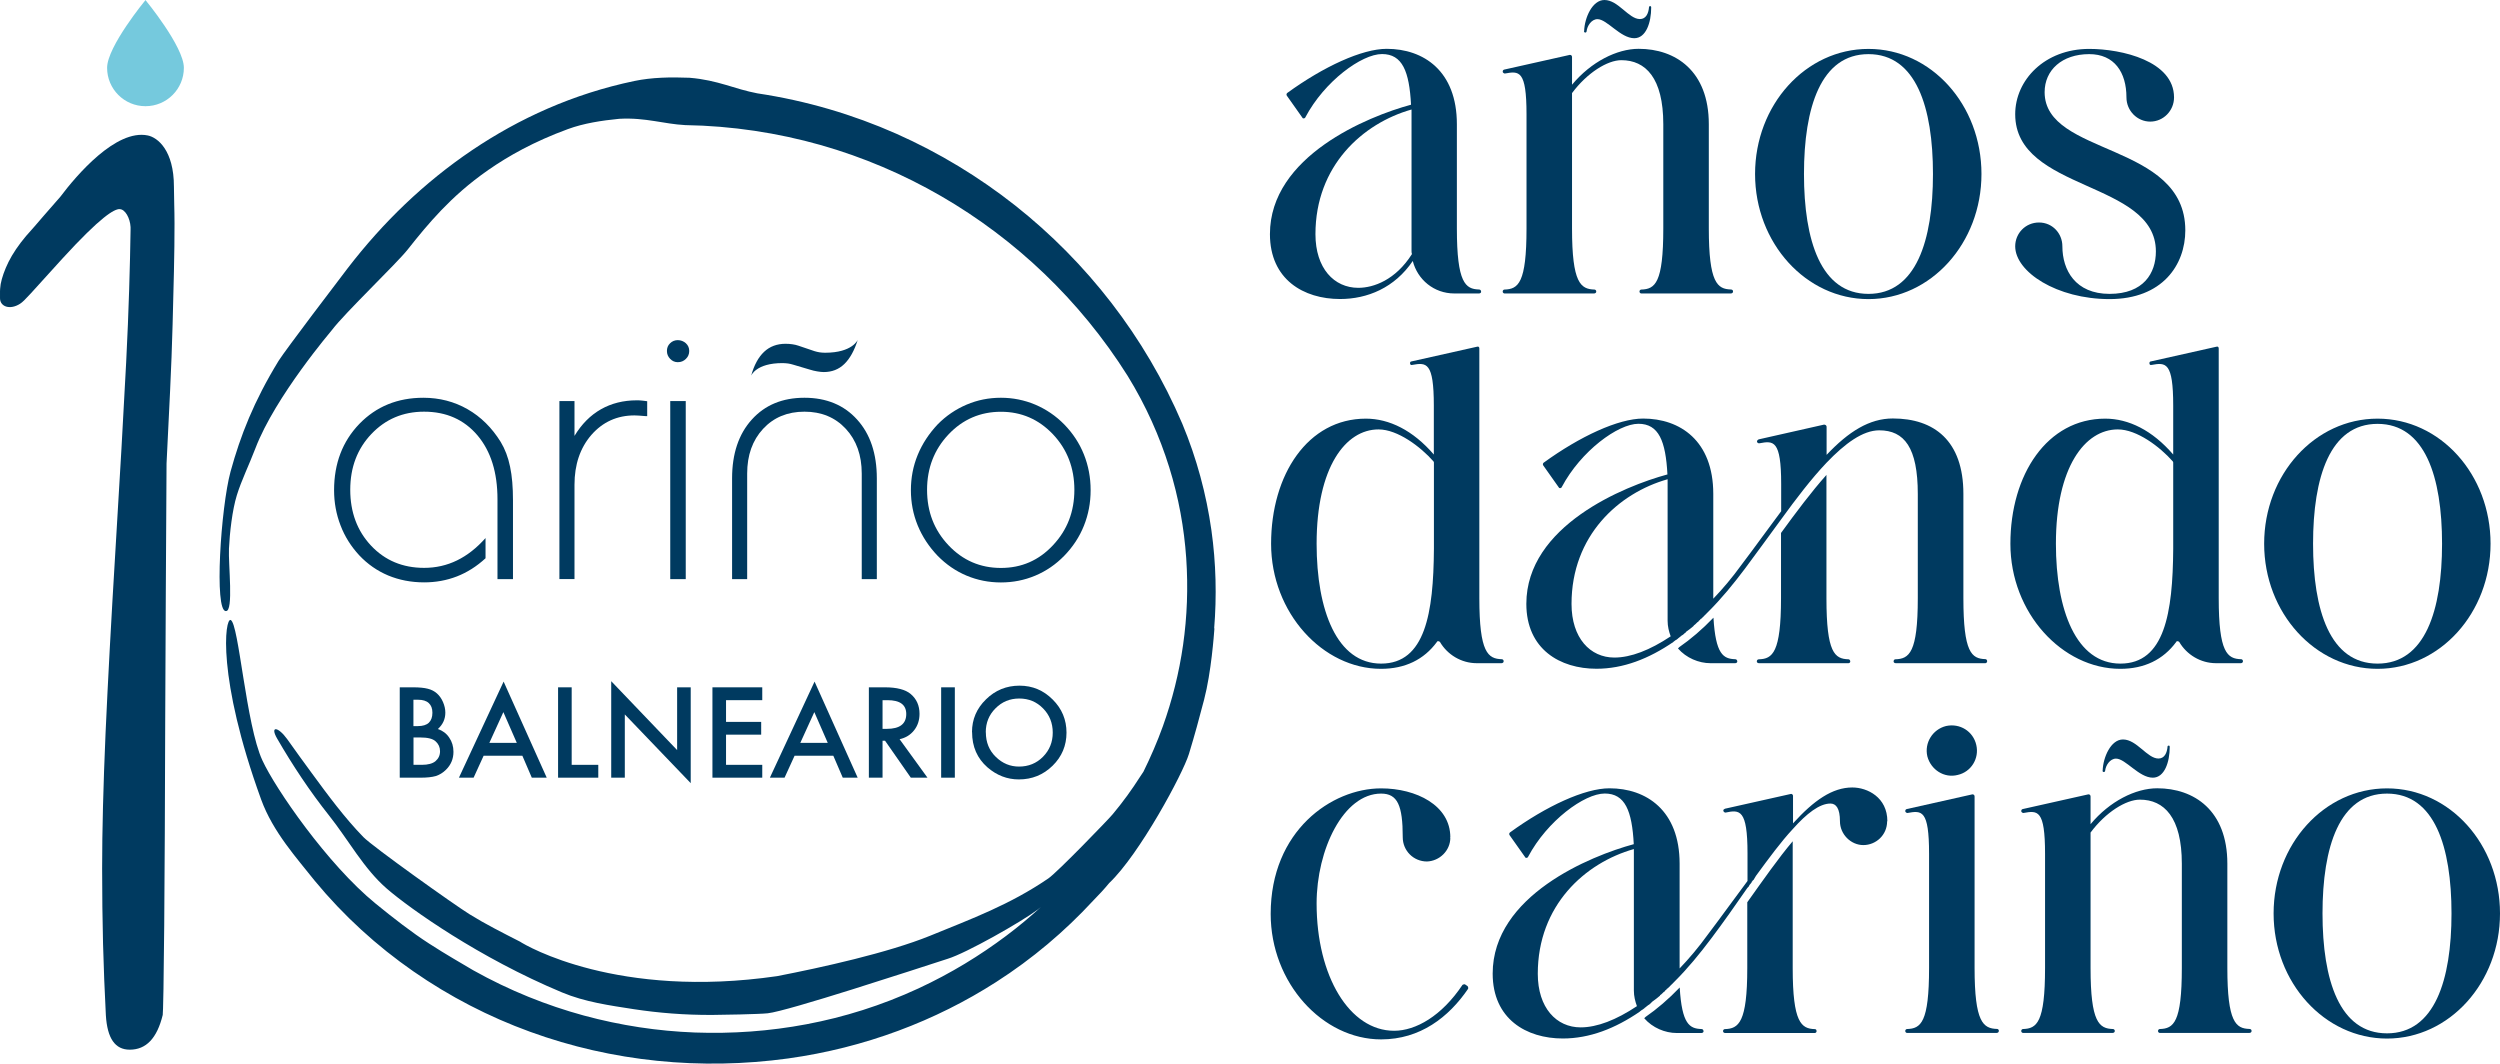 <svg xmlns="http://www.w3.org/2000/svg" id="Capa_1" viewBox="0 0 301.57 128.31"><defs><style>.cls-1{fill:#003a60;}.cls-2{fill:#75c9dd;}</style></defs><path class="cls-1" d="m146.46,75.83s0,0,0,.01c.32-3.91.23-7.9-.33-11.88-.61-4.33-1.77-8.66-3.51-12.84-2.27-5.32-5.16-10.18-8.55-14.58-3.39-4.39-7.28-8.33-11.62-11.76-4.34-3.42-9.13-6.34-14.33-8.65-5.2-2.3-10.82-3.98-16.76-4.87-1.36-.26-2.54-.64-3.81-1.02-1.27-.37-2.64-.72-4.38-.86-2.26-.09-4.54-.05-6.65.39-7.36,1.54-13.89,4.51-19.61,8.37-5.72,3.87-10.68,8.64-14.98,14.23-1.06,1.38-7.47,9.81-8.32,11.15-3,4.91-4.6,9.01-5.8,13.37-1.18,4.36-1.99,16.9-.56,16.82.95.08.28-5.64.37-7.53.09-1.89.39-4.63.95-6.44.56-1.81,1.45-3.6,2.24-5.66,2.38-6.25,9.25-14.28,9.24-14.28,1.55-2.05,7.85-8.07,9.13-9.7,1.28-1.62,2.53-3.15,4.04-4.73,1.51-1.57,3.29-3.2,5.7-4.88,2.41-1.67,5.47-3.41,9.59-4.92,1.91-.7,4.05-1.03,6.19-1.24,1.65-.09,2.99.08,4.23.27,1.25.19,2.4.42,3.72.49,5.68.09,11.16.94,16.33,2.4,5.17,1.47,10.04,3.56,14.55,6.17,4.51,2.61,8.68,5.75,12.45,9.36,3.77,3.62,7.15,7.72,10.04,12.31,2.23,3.62,3.87,7.34,5.02,11.03,1.15,3.69,1.8,7.36,2.05,10.94.49,7.18-.55,13.98-2.82,20.32-.67,1.86-1.46,3.68-2.34,5.47-.14.2-.28.4-.4.6-1.01,1.59-2.12,3.11-3.3,4.52-.39.5-6.71,7.04-7.78,7.76-4.65,3.17-9.19,4.84-14.26,6.91-5.08,2.06-13.09,3.83-18.45,4.87-19.22,2.79-30.24-3.65-31.01-4.16-2.17-1.11-4.2-2.13-6.08-3.3-1.87-1.16-11.65-8.13-12.81-9.31-1.16-1.19-2.21-2.44-3.23-3.73-1.02-1.29-1.99-2.61-2.98-3.96-.99-1.35-1.99-2.72-3-4.15-1.11-1.53-2.1-1.6-1.19-.03,1.87,3.23,3.94,6.35,6.26,9.27,2.32,2.92,4.19,6.43,6.99,8.84,2.8,2.41,11.09,8.31,21.1,12.49,2.77,1.16,5.73,1.57,8.7,2.03,2.97.45,6.06.7,9.39.69.99,0,5.77-.09,6.73-.2,2.42-.26,17.55-5.23,21.7-6.57,2.26-.69,8.92-4.47,10.87-5.94.14-.11.28-.23.42-.34-1.33,1.21-2.73,2.39-4.23,3.51-3.13,2.35-6.64,4.51-10.58,6.34-4.47,2.07-8.99,3.47-13.49,4.32-4.5.85-8.99,1.16-13.47,1-4.48-.17-8.94-.84-13.41-2.05-4.46-1.22-8.93-2.99-13.34-5.46-1.35-.81-3.24-1.87-5.32-3.22-2.08-1.34-4.28-3.05-6.45-4.82-5.8-4.73-12.08-13.85-13.66-17.28-1.98-4.27-2.84-16.5-3.82-16.93-.69-.3-1.71,6.83,3.67,21.65,1.43,3.94,4.36,7.14,6.47,9.81,3.48,4.22,7.51,7.88,11.89,10.92,4.39,3.05,9.13,5.49,14.08,7.29,9.91,3.61,20.61,4.66,31.12,3.22,9.28-1.29,17.8-4.54,25.1-9.22,4.36-2.79,8.27-6.1,11.7-9.81.69-.7,1.35-1.41,1.94-2.13,3.63-3.43,8.89-13.18,9.62-15.58.73-2.4,1.19-4.11,1.83-6.55.86-3.29,1.19-7.86,1.24-8.55,0-.01,0-.03,0-.05,0,0,0,0,0,0,0-.04,0-.06,0-.06,0,.02,0,.05-.01.07Z"></path><path class="cls-1" d="m48.22,93.81v-10.9h1.64c.73,0,1.31.06,1.74.17.44.11.81.3,1.11.57.31.28.55.62.73,1.04.18.42.28.84.28,1.27,0,.78-.3,1.44-.9,1.98.58.2,1.04.54,1.37,1.04.34.49.51,1.06.51,1.71,0,.85-.3,1.57-.9,2.16-.36.36-.77.61-1.22.76-.49.14-1.11.2-1.86.2h-2.49Zm1.65-6.22h.52c.61,0,1.06-.14,1.34-.41s.43-.67.43-1.2-.15-.9-.44-1.17-.72-.4-1.27-.4h-.58v3.17Zm0,4.67h1.02c.74,0,1.29-.15,1.64-.44.37-.32.55-.71.55-1.2s-.18-.87-.53-1.19c-.34-.32-.96-.47-1.84-.47h-.83v3.3Z"></path><path class="cls-1" d="m63.01,91.16h-4.67l-1.21,2.65h-1.77l5.39-11.59,5.2,11.59h-1.8l-1.14-2.65Zm-.67-1.55l-1.62-3.71-1.69,3.71h3.31Z"></path><polygon class="cls-1" points="68.96 82.91 68.96 92.26 72.17 92.26 72.17 93.81 67.32 93.81 67.32 82.91 68.96 82.91"></polygon><polygon class="cls-1" points="73.73 93.81 73.73 82.17 81.68 90.48 81.68 82.91 83.32 82.91 83.32 94.47 75.37 86.18 75.37 93.81 73.73 93.81"></polygon><polygon class="cls-1" points="91.95 84.46 87.58 84.46 87.58 87.08 91.82 87.08 91.82 88.62 87.58 88.62 87.58 92.26 91.95 92.26 91.95 93.81 85.94 93.81 85.94 82.91 91.95 82.91 91.95 84.46"></polygon><path class="cls-1" d="m100.52,91.16h-4.67l-1.21,2.65h-1.77l5.39-11.59,5.2,11.59h-1.8l-1.14-2.65Zm-.67-1.55l-1.62-3.71-1.69,3.71h3.31Z"></path><path class="cls-1" d="m108.51,89.16l3.37,4.65h-2.01l-3.11-4.46h-.3v4.46h-1.65v-10.9h1.93c1.44,0,2.48.27,3.12.81.71.6,1.06,1.4,1.06,2.39,0,.77-.22,1.44-.66,1.99-.44.56-1.03.91-1.75,1.07m-2.05-1.25h.52c1.56,0,2.34-.6,2.34-1.79,0-1.12-.76-1.67-2.27-1.67h-.59v3.46Z"></path><rect class="cls-1" x="113.53" y="82.91" width="1.65" height="10.9"></rect><path class="cls-1" d="m117.25,88.31c0-1.53.56-2.85,1.69-3.95,1.12-1.1,2.47-1.65,4.04-1.65s2.89.56,4,1.67c1.12,1.11,1.67,2.45,1.67,4s-.56,2.9-1.68,3.99c-1.12,1.1-2.48,1.65-4.07,1.65-1.41,0-2.67-.49-3.79-1.46-1.23-1.08-1.85-2.49-1.85-4.24m1.66.02c0,1.2.4,2.19,1.21,2.97.8.78,1.73,1.16,2.79,1.16,1.14,0,2.11-.39,2.89-1.18.79-.8,1.18-1.77,1.18-2.92s-.39-2.13-1.17-2.92c-.77-.79-1.73-1.19-2.87-1.19s-2.09.4-2.87,1.19c-.78.78-1.17,1.74-1.17,2.89"></path><path class="cls-1" d="m60.01,69.86v-9.64c0-3.23-.8-5.79-2.41-7.7-1.61-1.9-3.76-2.86-6.45-2.86-2.53,0-4.65.9-6.35,2.69-1.7,1.79-2.55,4.03-2.55,6.73s.84,4.97,2.52,6.75c1.68,1.78,3.81,2.67,6.39,2.67,1.42,0,2.74-.3,3.97-.9,1.23-.6,2.38-1.5,3.44-2.7v2.44c-1.06.98-2.22,1.71-3.45,2.19-1.24.48-2.55.72-3.96.72-1.56,0-3-.28-4.33-.83-1.33-.56-2.49-1.37-3.49-2.43-.99-1.07-1.75-2.27-2.26-3.61-.52-1.34-.78-2.76-.78-4.25,0-3.23,1.02-5.89,3.05-8,2.04-2.1,4.61-3.15,7.72-3.15,1.94,0,3.72.46,5.33,1.38,1.61.92,2.94,2.24,4,3.95.52.86.9,1.86,1.13,2.99.24,1.13.35,2.48.35,4.05v9.51h-1.87Z"></path><path class="cls-1" d="m67.48,69.86v-21.48h1.82v4.2c.86-1.42,1.92-2.49,3.19-3.21,1.27-.72,2.71-1.08,4.32-1.08.15,0,.32,0,.51.02.19.02.44.04.75.09v1.8h-.13c-.7-.06-1.16-.09-1.4-.09-2.1,0-3.83.79-5.2,2.35-1.36,1.57-2.04,3.58-2.04,6.02v11.37h-1.82Z"></path><path class="cls-1" d="m80.45,42.34c0-.37.12-.68.38-.93.25-.25.57-.38.93-.38s.71.13.98.38.4.56.4.93-.13.69-.4.95c-.27.27-.59.4-.98.4-.35,0-.66-.13-.92-.4-.26-.27-.39-.58-.39-.95m.4,6.04h1.87v21.48h-1.87v-21.48Z"></path><path class="cls-1" d="m90.13,69.86h-1.82v-12.15c0-2.98.79-5.34,2.38-7.1,1.59-1.76,3.7-2.63,6.35-2.63s4.77.88,6.35,2.63c1.59,1.75,2.38,4.12,2.38,7.1v12.15h-1.82v-12.73c0-2.22-.64-4.02-1.92-5.4-1.28-1.38-2.94-2.07-4.99-2.07s-3.71.69-4.99,2.07c-1.28,1.38-1.92,3.18-1.92,5.4v12.73Z"></path><path class="cls-1" d="m109.88,59.13c0-1.5.27-2.91.82-4.25.55-1.34,1.35-2.56,2.4-3.68,1.02-1.04,2.19-1.83,3.5-2.39,1.31-.56,2.69-.83,4.14-.83s2.83.28,4.14.83c1.31.56,2.48,1.35,3.5,2.39,1.04,1.07,1.83,2.27,2.37,3.62.54,1.35.81,2.78.81,4.31s-.27,2.94-.81,4.29c-.54,1.35-1.33,2.55-2.37,3.62-1.02,1.05-2.19,1.85-3.5,2.4-1.31.55-2.69.82-4.14.82s-2.83-.27-4.14-.82c-1.31-.55-2.47-1.35-3.5-2.4-1.05-1.1-1.85-2.32-2.4-3.66-.55-1.35-.82-2.76-.82-4.24m1.95-.05c0,2.64.86,4.86,2.59,6.69,1.72,1.82,3.83,2.73,6.32,2.73s4.57-.91,6.28-2.74c1.72-1.83,2.58-4.05,2.58-6.68s-.86-4.88-2.58-6.7c-1.72-1.81-3.81-2.72-6.28-2.72s-4.6.91-6.32,2.73c-1.72,1.82-2.59,4.05-2.59,6.69"></path><path class="cls-1" d="m103.47,40.99c-.41,1.3-.95,2.27-1.62,2.92-.67.65-1.5.97-2.48.97-.23,0-.49-.03-.79-.08s-.6-.12-.91-.22l-1.99-.59c-.2-.06-.4-.11-.6-.14-.2-.03-.43-.04-.67-.05-3.23-.01-3.8,1.52-3.8,1.52.35-1.27.87-2.23,1.56-2.88.69-.65,1.56-.97,2.58-.97.3,0,.58.02.84.06.26.04.5.09.72.17l1.95.66c.2.06.4.11.6.14.2.03.43.05.67.05,3.31,0,3.94-1.56,3.94-1.56"></path><path class="cls-1" d="m178.67,35.19c0,.1-.1.21-.26.21h-2.98c-2.45,0-4.44-1.67-5.01-3.92-2.19,3.24-5.48,4.59-8.77,4.59-4.39,0-8.46-2.35-8.46-7.83,0-9.4,11.8-14.2,17.02-15.61-.21-4.02-1.04-6.11-3.5-6.11s-6.95,3.29-9.24,7.62c-.05.16-.31.21-.37.05l-1.88-2.66c-.05-.1-.05-.21.05-.31,4.39-3.19,9.03-5.33,12.01-5.33,4.44,0,8.46,2.66,8.46,9.09v12.58c0,6.58,1.04,7.31,2.66,7.36.16,0,.26.1.26.26Zm-8.35-4.54c-.05-.16-.05-.26-.05-.37V13.21c-5.9,1.67-11.59,6.79-11.59,15.04,0,4.12,2.25,6.47,5.17,6.47,1.83,0,4.49-.94,6.47-4.07Z"></path><path class="cls-1" d="m209.05,35.14v.05c0,.1-.1.21-.26.21h-10.81c-.1,0-.21-.1-.21-.21v-.05c0-.1.1-.21.21-.21,1.67-.05,2.66-.78,2.66-7.36v-12.58c0-5.59-2.14-7.73-5.06-7.73-1.67,0-4.12,1.51-5.95,3.97v16.34c0,6.58,1.04,7.31,2.71,7.36.1,0,.21.1.21.21v.05c0,.1-.1.21-.26.21h-10.81c-.1,0-.21-.1-.21-.21v-.05c0-.1.1-.21.21-.21,1.67-.05,2.66-.78,2.66-7.36v-13.79c0-5.33-.89-5.22-2.61-4.91-.1,0-.26-.1-.26-.21,0-.16.05-.21.16-.26l7.94-1.78c.16,0,.26.1.26.26v3.34c2.3-2.77,5.43-4.33,8.04-4.33,4.44,0,8.46,2.66,8.46,9.09v12.58c0,6.58,1.04,7.31,2.66,7.36.16,0,.26.1.26.21Zm-17.96-31.38c.05-1.62.99-3.76,2.45-3.76,1.67,0,2.92,2.3,4.28,2.3.73,0,1.04-.68,1.1-1.46,0-.05.05-.1.16-.1.05,0,.1.05.1.16,0,1.83-.63,3.71-2.04,3.71-1.67,0-3.29-2.3-4.44-2.3-.73,0-1.25.83-1.31,1.46,0,.1-.1.16-.16.16-.1,0-.16-.1-.16-.16Z"></path><path class="cls-1" d="m239.02,20.99c0,8.35-6.11,15.09-13.63,15.09s-13.68-6.74-13.68-15.09,6.11-15.09,13.68-15.09,13.63,6.74,13.63,15.09Zm-5.85,0c0-8.04-2.04-14.46-7.78-14.46s-7.78,6.42-7.78,14.46,2.04,14.46,7.78,14.46,7.78-6.42,7.78-14.46Z"></path><path class="cls-1" d="m263.61,27.78c0,4.18-2.77,8.3-9.14,8.3s-11.38-3.29-11.38-6.37c0-1.57,1.25-2.87,2.87-2.87s2.82,1.31,2.82,2.87c0,2.87,1.57,5.74,5.69,5.74s5.59-2.51,5.59-5.12c0-8.56-16.97-7.21-16.97-16.55,0-4.12,3.55-7.88,8.93-7.88,3.92,0,10.23,1.46,10.23,5.85,0,1.62-1.3,2.92-2.87,2.92s-2.87-1.31-2.87-2.92c0-3.03-1.46-5.22-4.49-5.22-3.29,0-5.38,1.93-5.38,4.59,0,7.73,16.97,6,16.97,16.66Z"></path><path class="cls-1" d="m181.38,79.74v.05c0,.1-.1.21-.26.21h-2.98c-1.88,0-3.55-1.04-4.44-2.56-.1-.1-.31-.16-.37,0-1.57,2.14-3.86,3.24-6.74,3.24-7,0-13.26-6.74-13.26-15.09s4.44-15.09,11.43-15.09c2.82,0,5.69,1.41,8.2,4.33v-5.9c0-5.27-.89-5.22-2.61-4.91-.16.05-.26-.05-.26-.21,0-.1.05-.21.16-.21l7.94-1.78c.16-.05.26.05.26.21v30.13c0,6.58,1.04,7.31,2.72,7.36.1,0,.21.1.21.21Zm-8.41-23.92c0-.05,0-.1-.05-.16-1.57-1.78-4.33-3.86-6.63-3.86-3.97,0-7.47,4.54-7.47,13.79,0,8.04,2.45,14.46,7.78,14.46s6.32-6.11,6.37-13.84v-10.39Z"></path><path class="cls-1" d="m239.7,79.79c0,.1-.1.21-.21.21h-10.81c-.16,0-.26-.1-.26-.21,0-.16.1-.26.21-.26,1.67-.05,2.71-.78,2.71-7.36v-12.58c0-5.59-1.62-7.68-4.65-7.68-1.98,0-4.12,1.57-6.37,3.92-1.83,1.93-3.66,4.33-5.48,6.84-1.46,1.98-2.92,4.02-4.33,5.9s-2.87,3.66-4.44,5.22c-.1.1-.21.21-.26.26,0,.05-.05.05-.05.05-.1.1-.16.16-.26.26,0,0,0,.05-.05.05-.05.05-.16.16-.21.21-.05,0-.05.05-.1.05-.05.1-.1.16-.21.21,0,.05-.05.05-.05.1-.1.05-.16.1-.26.21l-.05.05c-.05.05-.16.16-.26.21v.05c-.31.26-.63.52-.94.73v.05c-.1.05-.16.1-.26.21q-.05,0-.05.05c-.1.05-.16.1-.26.16,0,.05-.05.05-.05.05-.1.05-.16.16-.26.21,0,0-.05,0-.05.05-.05.05-.16.1-.21.16-.05,0-.05.05-.1.05-.05.05-.16.1-.21.16-.05,0-.05.05-.05.05-2.98,2.04-6.06,3.24-9.29,3.24-4.39,0-8.46-2.35-8.46-7.83,0-9.4,11.8-14.2,17.02-15.61-.21-4.02-1.04-6.11-3.5-6.11s-6.94,3.29-9.24,7.62c-.05.16-.31.21-.37.05l-1.88-2.66c-.05-.1-.05-.21.05-.31,4.39-3.19,9.03-5.33,12.01-5.33,4.44,0,8.46,2.66,8.46,9.09v12.64c1.15-1.2,2.3-2.56,3.39-4.07,1.78-2.35,3.34-4.54,4.8-6.48v-3.29c0-5.33-.94-5.22-2.61-4.91-.16.05-.31-.1-.31-.21s.1-.21.21-.26l7.88-1.78c.16,0,.31.1.31.26v3.39c2.66-2.82,5.17-4.39,7.99-4.39,4.96,0,8.51,2.66,8.51,9.09v12.58c0,6.58.99,7.31,2.66,7.36.1,0,.21.1.21.26Zm-38.17-3.03c-.21-.57-.37-1.2-.37-1.88v-17.07c-5.9,1.67-11.59,6.79-11.59,15.04,0,4.12,2.25,6.47,5.17,6.47,1.98,0,4.28-.89,6.79-2.56Zm8.04,3.03c0,.1-.1.21-.26.21h-2.98c-1.41,0-2.92-.63-3.92-1.78.05-.05.1-.1.16-.16,1.36-.94,2.77-2.14,4.12-3.55.26,4.44,1.2,4.96,2.61,5.01.16,0,.26.1.26.26Zm13.63,0c0,.1-.1.21-.21.21h-10.81c-.16,0-.26-.1-.26-.21,0-.16.1-.26.26-.26,1.62-.05,2.66-.78,2.66-7.36v-7.88c1.83-2.51,3.66-4.96,5.48-7v14.88c0,6.58.99,7.31,2.66,7.36.1,0,.21.1.21.26Z"></path><path class="cls-1" d="m270.56,79.74v.05c0,.1-.1.21-.26.21h-2.98c-1.88,0-3.55-1.04-4.44-2.56-.1-.1-.31-.16-.37,0-1.57,2.14-3.86,3.24-6.74,3.24-7,0-13.26-6.74-13.26-15.09s4.44-15.09,11.44-15.09c2.82,0,5.69,1.41,8.2,4.33v-5.9c0-5.27-.89-5.22-2.61-4.91-.16.05-.26-.05-.26-.21,0-.1.05-.21.16-.21l7.94-1.78c.16-.05.26.05.26.21v30.13c0,6.58,1.04,7.31,2.71,7.36.1,0,.21.1.21.21Zm-8.41-23.92c0-.05,0-.1-.05-.16-1.57-1.78-4.33-3.86-6.63-3.86-3.97,0-7.47,4.54-7.47,13.79,0,8.04,2.45,14.46,7.78,14.46s6.32-6.11,6.37-13.84v-10.39Z"></path><path class="cls-1" d="m300.43,65.59c0,8.35-6.11,15.09-13.63,15.09s-13.68-6.74-13.68-15.09,6.11-15.09,13.68-15.09,13.63,6.74,13.63,15.09Zm-5.85,0c0-8.04-2.04-14.46-7.78-14.46s-7.78,6.42-7.78,14.46,2.04,14.46,7.78,14.46,7.78-6.42,7.78-14.46Z"></path><path class="cls-1" d="m177.1,119.27c-2.35,3.45-5.8,6.11-10.5,6.11-7.05,0-13.32-6.79-13.32-15.14,0-10.03,7.36-15.14,13.32-15.14,4.23,0,8.35,2.04,8.35,5.9h-.05l.05.05c0,1.57-1.31,2.82-2.82,2.87-1.62,0-2.92-1.3-2.92-2.92,0-3.86-.63-5.27-2.61-5.27-4.54,0-7.78,6.74-7.78,13.26,0,8.77,3.97,15.35,9.35,15.35,2.61,0,5.74-1.78,8.25-5.54.1-.05.21-.1.31-.05l.31.21c.05.1.1.21.05.31Z"></path><path class="cls-1" d="m227.64,99.07c0,1.67-1.36,2.87-2.87,2.87s-2.82-1.31-2.82-2.87-.47-2.14-1.15-2.14c-1.31,0-2.87,1.2-4.54,3.08-1.41,1.51-2.87,3.5-4.44,5.64-.1.16-.21.37-.31.52h-.05c-.05.1-.1.16-.16.21v.05c-.05.05-.1.16-.16.21l-.05.05c-.05.05-.05.1-.1.16,0,.05-.05.05-.05.1l-.16.16c-1.41,2.04-2.87,4.12-4.33,6.06-1.41,1.88-2.87,3.66-4.44,5.22-.1.1-.21.21-.26.26,0,.05-.05.05-.05.05-.1.1-.16.16-.26.26,0,0,0,.05-.05.05-.05.05-.16.16-.21.21-.05,0-.05.05-.1.05-.05.1-.1.16-.21.21,0,.05-.05.05-.05.1-.1.05-.16.1-.26.21l-.05.05c-.05.05-.16.16-.26.21v.05c-.31.26-.63.52-.94.73-.1.1-.16.16-.26.26q-.05,0-.05.05c-.1.05-.16.1-.26.16,0,.05-.05.05-.05.05-.1.05-.16.16-.26.21,0,0-.05,0-.05.05-.05.05-.16.1-.21.16-.05,0-.05.05-.1.05-.05.05-.16.1-.21.16-.05,0-.05.05-.05.05-2.98,2.04-6.06,3.24-9.29,3.24-4.39,0-8.46-2.35-8.46-7.83,0-9.4,11.8-14.2,17.02-15.61-.21-4.02-1.04-6.11-3.5-6.11s-6.94,3.29-9.24,7.62c-.05.16-.31.21-.37.05l-1.88-2.66c-.05-.1-.05-.21.05-.31,4.39-3.19,9.03-5.33,12.01-5.33,4.44,0,8.46,2.66,8.46,9.09v12.64c1.15-1.2,2.3-2.56,3.39-4.07,1.78-2.35,3.34-4.54,4.8-6.48v-3.34c0-5.33-.94-5.27-2.66-4.91-.1,0-.26-.1-.26-.26,0-.1.1-.16.21-.21l7.94-1.78c.1-.05.26.1.26.21v3.34c2.51-2.77,4.75-4.33,7.15-4.33,1.83,0,4.23,1.2,4.23,4.07Zm-30.18,22.3c-.21-.57-.37-1.2-.37-1.88v-17.07c-5.9,1.67-11.59,6.79-11.59,15.04,0,4.12,2.25,6.47,5.17,6.47,1.98,0,4.28-.89,6.79-2.56Zm8.04,3.03c0,.1-.1.21-.26.21h-2.98c-1.41,0-2.92-.63-3.92-1.78.05-.05.1-.1.16-.16,1.36-.94,2.77-2.14,4.12-3.55.26,4.44,1.2,4.96,2.61,5.01.16,0,.26.1.26.26Zm13.63-.05v.05c0,.1-.1.21-.21.21h-10.81c-.16,0-.26-.1-.26-.21v-.05c0-.1.1-.21.21-.21,1.67-.05,2.71-.78,2.71-7.36v-7.94c1.93-2.71,3.76-5.33,5.48-7.36v15.3c0,6.58,1.04,7.31,2.66,7.36.16,0,.21.1.21.21Z"></path><path class="cls-1" d="m241.11,124.34v.05c0,.1-.1.21-.26.21h-10.81c-.1,0-.21-.1-.21-.21v-.05c0-.1.1-.21.21-.21,1.67-.05,2.66-.78,2.66-7.36v-13.79c0-5.33-.89-5.22-2.61-4.91-.1,0-.26-.1-.26-.21,0-.16.05-.21.16-.26l7.94-1.78c.16,0,.26.1.26.26v20.68c0,6.58,1.04,7.31,2.72,7.36.1,0,.21.1.21.21Zm-8.62-33.11c-.37-1.62.63-3.24,2.25-3.65,1.67-.37,3.29.63,3.66,2.3.37,1.62-.63,3.24-2.25,3.6-1.62.42-3.24-.63-3.66-2.25Z"></path><path class="cls-1" d="m271.6,124.34v.05c0,.1-.1.21-.26.21h-10.81c-.1,0-.21-.1-.21-.21v-.05c0-.1.1-.21.21-.21,1.67-.05,2.66-.78,2.66-7.36v-12.58c0-5.59-2.14-7.73-5.06-7.73-1.67,0-4.12,1.51-5.95,3.97v16.34c0,6.58,1.04,7.31,2.71,7.36.1,0,.21.1.21.21v.05c0,.1-.1.21-.26.21h-10.81c-.1,0-.21-.1-.21-.21v-.05c0-.1.1-.21.21-.21,1.67-.05,2.66-.78,2.66-7.36v-13.79c0-5.33-.89-5.22-2.61-4.91-.1,0-.26-.1-.26-.21,0-.16.05-.21.16-.26l7.94-1.78c.16,0,.26.1.26.26v3.34c2.3-2.77,5.43-4.33,8.04-4.33,4.44,0,8.46,2.66,8.46,9.09v12.58c0,6.58,1.04,7.31,2.66,7.36.16,0,.26.1.26.21Zm-17.96-31.38c.05-1.62.99-3.76,2.45-3.76,1.67,0,2.92,2.3,4.28,2.3.73,0,1.04-.68,1.1-1.46,0-.05.05-.1.16-.1.05,0,.1.05.1.16,0,1.83-.63,3.71-2.04,3.71-1.67,0-3.29-2.3-4.44-2.3-.73,0-1.25.83-1.31,1.46,0,.1-.1.16-.16.16-.1,0-.16-.1-.16-.16Z"></path><path class="cls-1" d="m301.57,110.19c0,8.35-6.11,15.09-13.63,15.09s-13.68-6.74-13.68-15.09,6.11-15.09,13.68-15.09,13.63,6.74,13.63,15.09Zm-5.85,0c0-8.04-2.04-14.46-7.78-14.46s-7.78,6.42-7.78,14.46,2.04,14.46,7.78,14.46,7.78-6.42,7.78-14.46Z"></path><path class="cls-2" d="m22.18,8.18c0,2.56-2.07,4.63-4.63,4.63s-4.63-2.07-4.63-4.63S17.55.01,17.55.01c0,0,4.63,5.61,4.63,8.17Z"></path><path class="cls-1" d="m14.44,25.23c.65,0,1.25,1.07,1.31,2.16v.28s0,.07,0,.07c-.06,4.01-.21,9.71-.53,15.95-.32,6.26-.76,13.92-1.3,22.77-.51,8.37-.91,15.79-1.19,22.04-.27,6.27-.41,11.73-.41,16.23,0,3.19.04,6.26.11,9.12.08,2.89.19,5.79.34,8.62.17,2.79,1.11,4.15,2.88,4.15,1.98,0,3.29-1.37,3.98-4.19.02-.17.05-.87.09-3.14.03-1.91.06-4.46.09-7.66.03-3.2.05-6.91.07-11.15l.05-13.68c.02-4.88.04-9.94.07-15.19l.09-15.7.43-8.81c.13-2.71.23-5.38.3-7.94.06-2.13.11-4.26.16-6.39.05-2.12.07-4.07.07-5.8s-.07-3.22-.07-4.45c0-4.41-1.98-5.94-3.15-6.18-3.84-.8-8.61,4.81-10.55,7.39-.72.81-1.4,1.59-2.07,2.37-.67.79-1.36,1.58-2.06,2.36-.92,1.09-1.63,2.15-2.12,3.13-.48.98-.8,1.88-.95,2.68-.07.51-.08.75-.08.86v.84c0,1.03,1.21,1.45,2.42.67.6-.39,1.28-1.26,5.07-5.41,4.74-5.18,6.29-6.01,6.94-6.01Z"></path></svg>